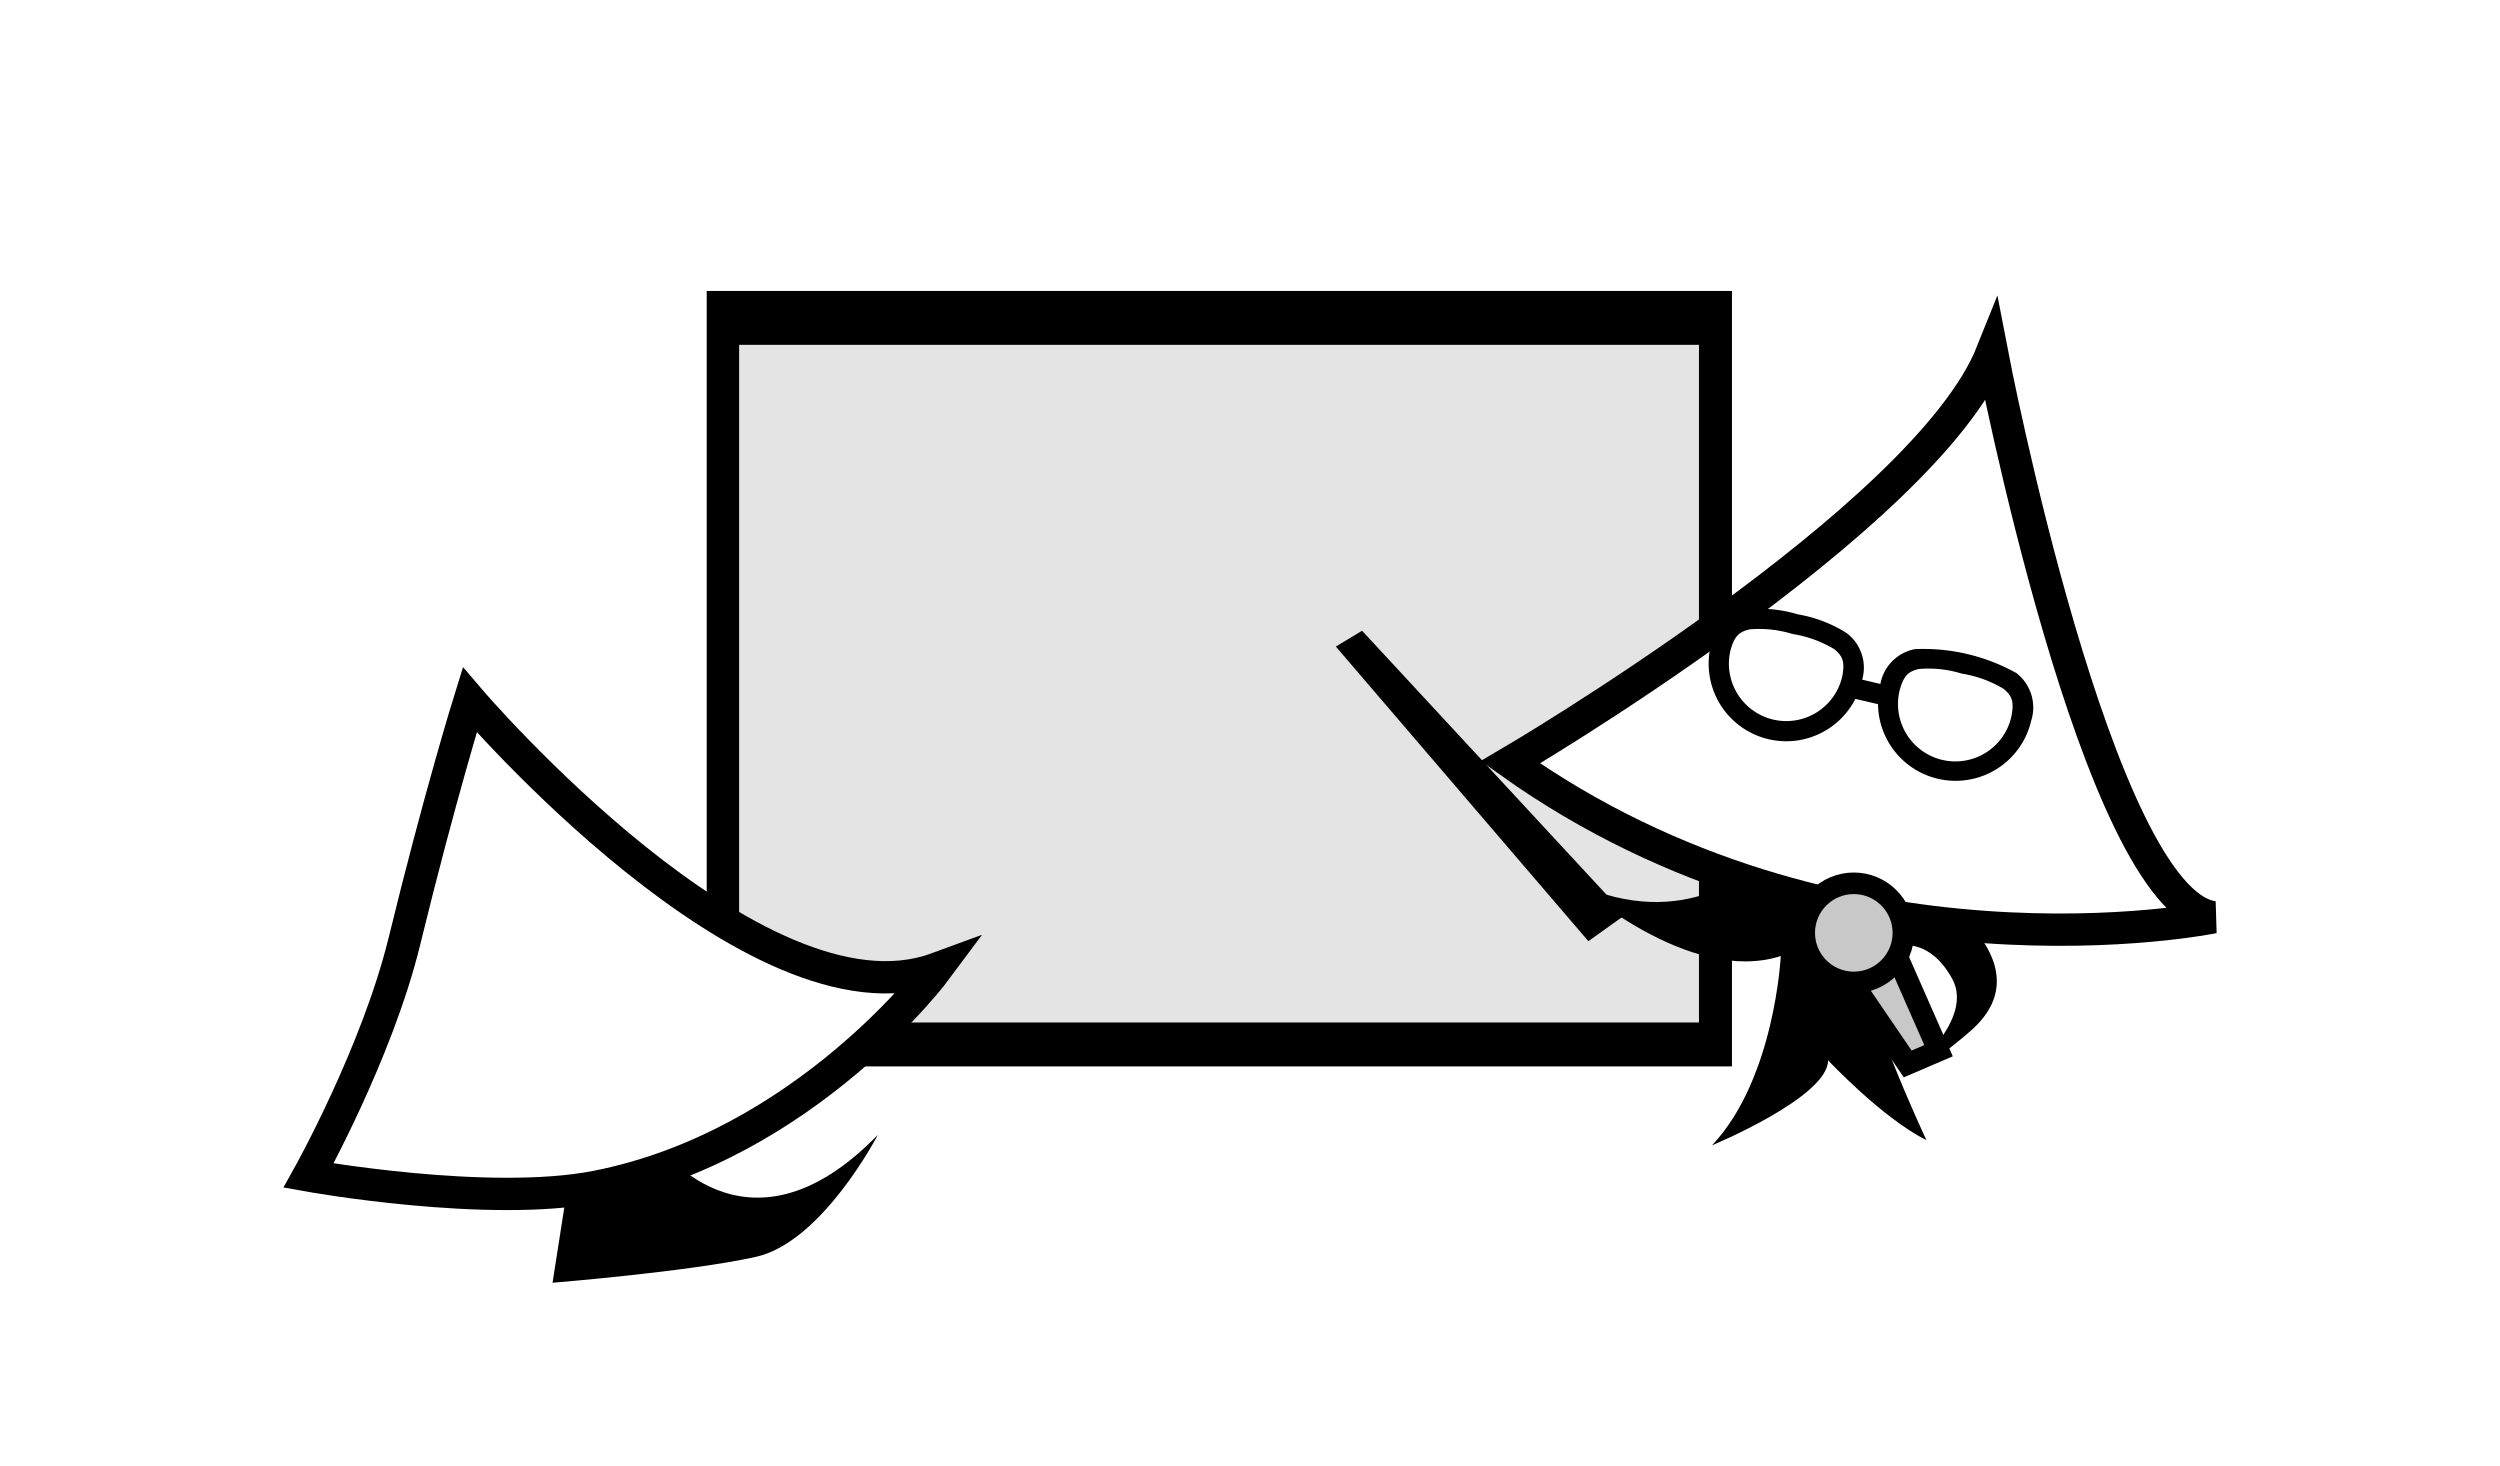<svg xmlns="http://www.w3.org/2000/svg" xmlns:xlink="http://www.w3.org/1999/xlink" width="232" height="136" viewBox="0 0 232 136">
  <defs>
    <clipPath id="clip-path">
      <rect id="長方形_68" data-name="長方形 68" width="179.399" height="92.039" fill="none"/>
    </clipPath>
  </defs>
  <g id="flow-list-image02" transform="translate(-124 -4262)">
    <rect id="長方形_63" data-name="長方形 63" width="232" height="136" transform="translate(124 4262)" fill="#fff"/>
    <g id="グループ_30809" data-name="グループ 30809" transform="translate(150.301 4289)">
      <rect id="長方形_66" data-name="長方形 66" width="95.143" height="71.962" transform="translate(39.282)"/>
      <rect id="長方形_67" data-name="長方形 67" width="89.072" height="62.887" transform="translate(42.29 5)" fill="#e4e4e4"/>
      <g id="グループ_30808" data-name="グループ 30808">
        <g id="グループ_30807" data-name="グループ 30807" clip-path="url(#clip-path)">
          <path id="パス_98238" data-name="パス 98238" d="M146.985,62.477c1.029-2.4,4.8-14.063,4.8-14.063l-15.094,4.87s-6.518,6.449-16.807,1.646c0,0,10.5,9.536,19.071,6.792,0,0-.549,11.388-6.379,17.563,0,0,10.77-4.459,10.77-7.89,0,0,5.008,5.352,9.124,7.409,0,0-6.517-13.926-5.488-16.327" fill-rule="evenodd"/>
          <path id="パス_98239" data-name="パス 98239" d="M151.788,54.93l-1.716,5.832s2.744-.687,4.8,3.087-3.938,8.575-3.938,8.575,1.59-.212,5.654-3.773c7.48-6.557-4.8-13.721-4.8-13.721" fill-rule="evenodd"/>
          <path id="パス_98240" data-name="パス 98240" d="M158.55,5.729c-6.164,15.41-44.689,38.013-44.689,38.013C144.167,65.315,179.1,58.124,179.1,58.124c-10.787-1.541-20.547-52.4-20.547-52.4" fill="#fff"/>
          <path id="パス_98241" data-name="パス 98241" d="M158.55,5.729c-6.164,15.41-44.689,38.013-44.689,38.013C144.167,65.315,179.1,58.124,179.1,58.124,168.31,56.583,158.55,5.729,158.55,5.729Z" fill="none" stroke="#000" stroke-width="3"/>
          <path id="パス_98242" data-name="パス 98242" d="M160.77,35.432A17.726,17.726,0,0,0,151.4,33.24a4.02,4.02,0,0,0-3.2,3.232l-1.69-.4a4.024,4.024,0,0,0-1.438-4.319,12.291,12.291,0,0,0-4.535-1.742,12.271,12.271,0,0,0-4.838-.449,4.05,4.05,0,0,0-3.247,3.384,7.2,7.2,0,0,0,13.426,4.91l2.1.49a7.2,7.2,0,0,0,14.21,1.555,4.047,4.047,0,0,0-1.409-4.473m-16.125.371a5.325,5.325,0,1,1-10.37-2.426c.388-1.433.863-1.741,1.773-1.967a10.4,10.4,0,0,1,3.891.4l.163.039a10.8,10.8,0,0,1,3.825,1.408c.716.607,1.005,1.093.718,2.55m15.705,3.674a5.325,5.325,0,1,1-10.369-2.426c.389-1.433.863-1.742,1.773-1.968a10.394,10.394,0,0,1,3.89.4l.164.04a10.788,10.788,0,0,1,3.825,1.408c.717.606,1,1.092.717,2.55" fill-rule="evenodd"/>
          <path id="パス_98243" data-name="パス 98243" d="M100.1,31.533,97.663,33,121.1,60.341l3.418-2.441Z" fill-rule="evenodd"/>
          <path id="パス_98244" data-name="パス 98244" d="M149.1,60.285l-4.5,2.453,6.133,8.995,2.862-1.226Z" fill="#c8c8c8" fill-rule="evenodd"/>
          <path id="パス_98245" data-name="パス 98245" d="M149.1,60.285l-4.5,2.453,6.133,8.995,2.862-1.226Z" fill="none" stroke="#000" stroke-width="2"/>
          <path id="パス_98246" data-name="パス 98246" d="M145.731,54.971a4.6,4.6,0,1,0,4.6,4.6,4.6,4.6,0,0,0-4.6-4.6" fill="#c8c8c8" fill-rule="evenodd"/>
          <circle id="楕円形_18" data-name="楕円形 18" cx="4.6" cy="4.6" r="4.6" transform="translate(141.132 54.97)" fill="none" stroke="#000" stroke-width="2"/>
          <path id="パス_98247" data-name="パス 98247" d="M34.579,79,26.69,81.063,24.975,92.039s12.691-1.028,18.866-2.4S55.16,78.318,55.16,78.318C42.813,91.011,34.579,79,34.579,79" fill-rule="evenodd"/>
          <path id="パス_98248" data-name="パス 98248" d="M17.292,37.949s-2.768,8.892-6.065,22.4C8.694,70.727,2.336,82.092,2.336,82.092s16.722,3.01,26.755,1.029c19.422-3.836,31.558-20.238,31.558-20.238C43.841,69.057,17.292,37.949,17.292,37.949" fill="#fff" fill-rule="evenodd"/>
          <path id="パス_98249" data-name="パス 98249" d="M17.292,37.949s-2.768,8.892-6.065,22.4C8.694,70.727,2.336,82.092,2.336,82.092s16.722,3.01,26.755,1.029c19.422-3.836,31.558-20.238,31.558-20.238C43.841,69.057,17.292,37.949,17.292,37.949Z" fill="none" stroke="#000" stroke-width="3"/>
        </g>
      </g>
    </g>
  </g>
</svg>
